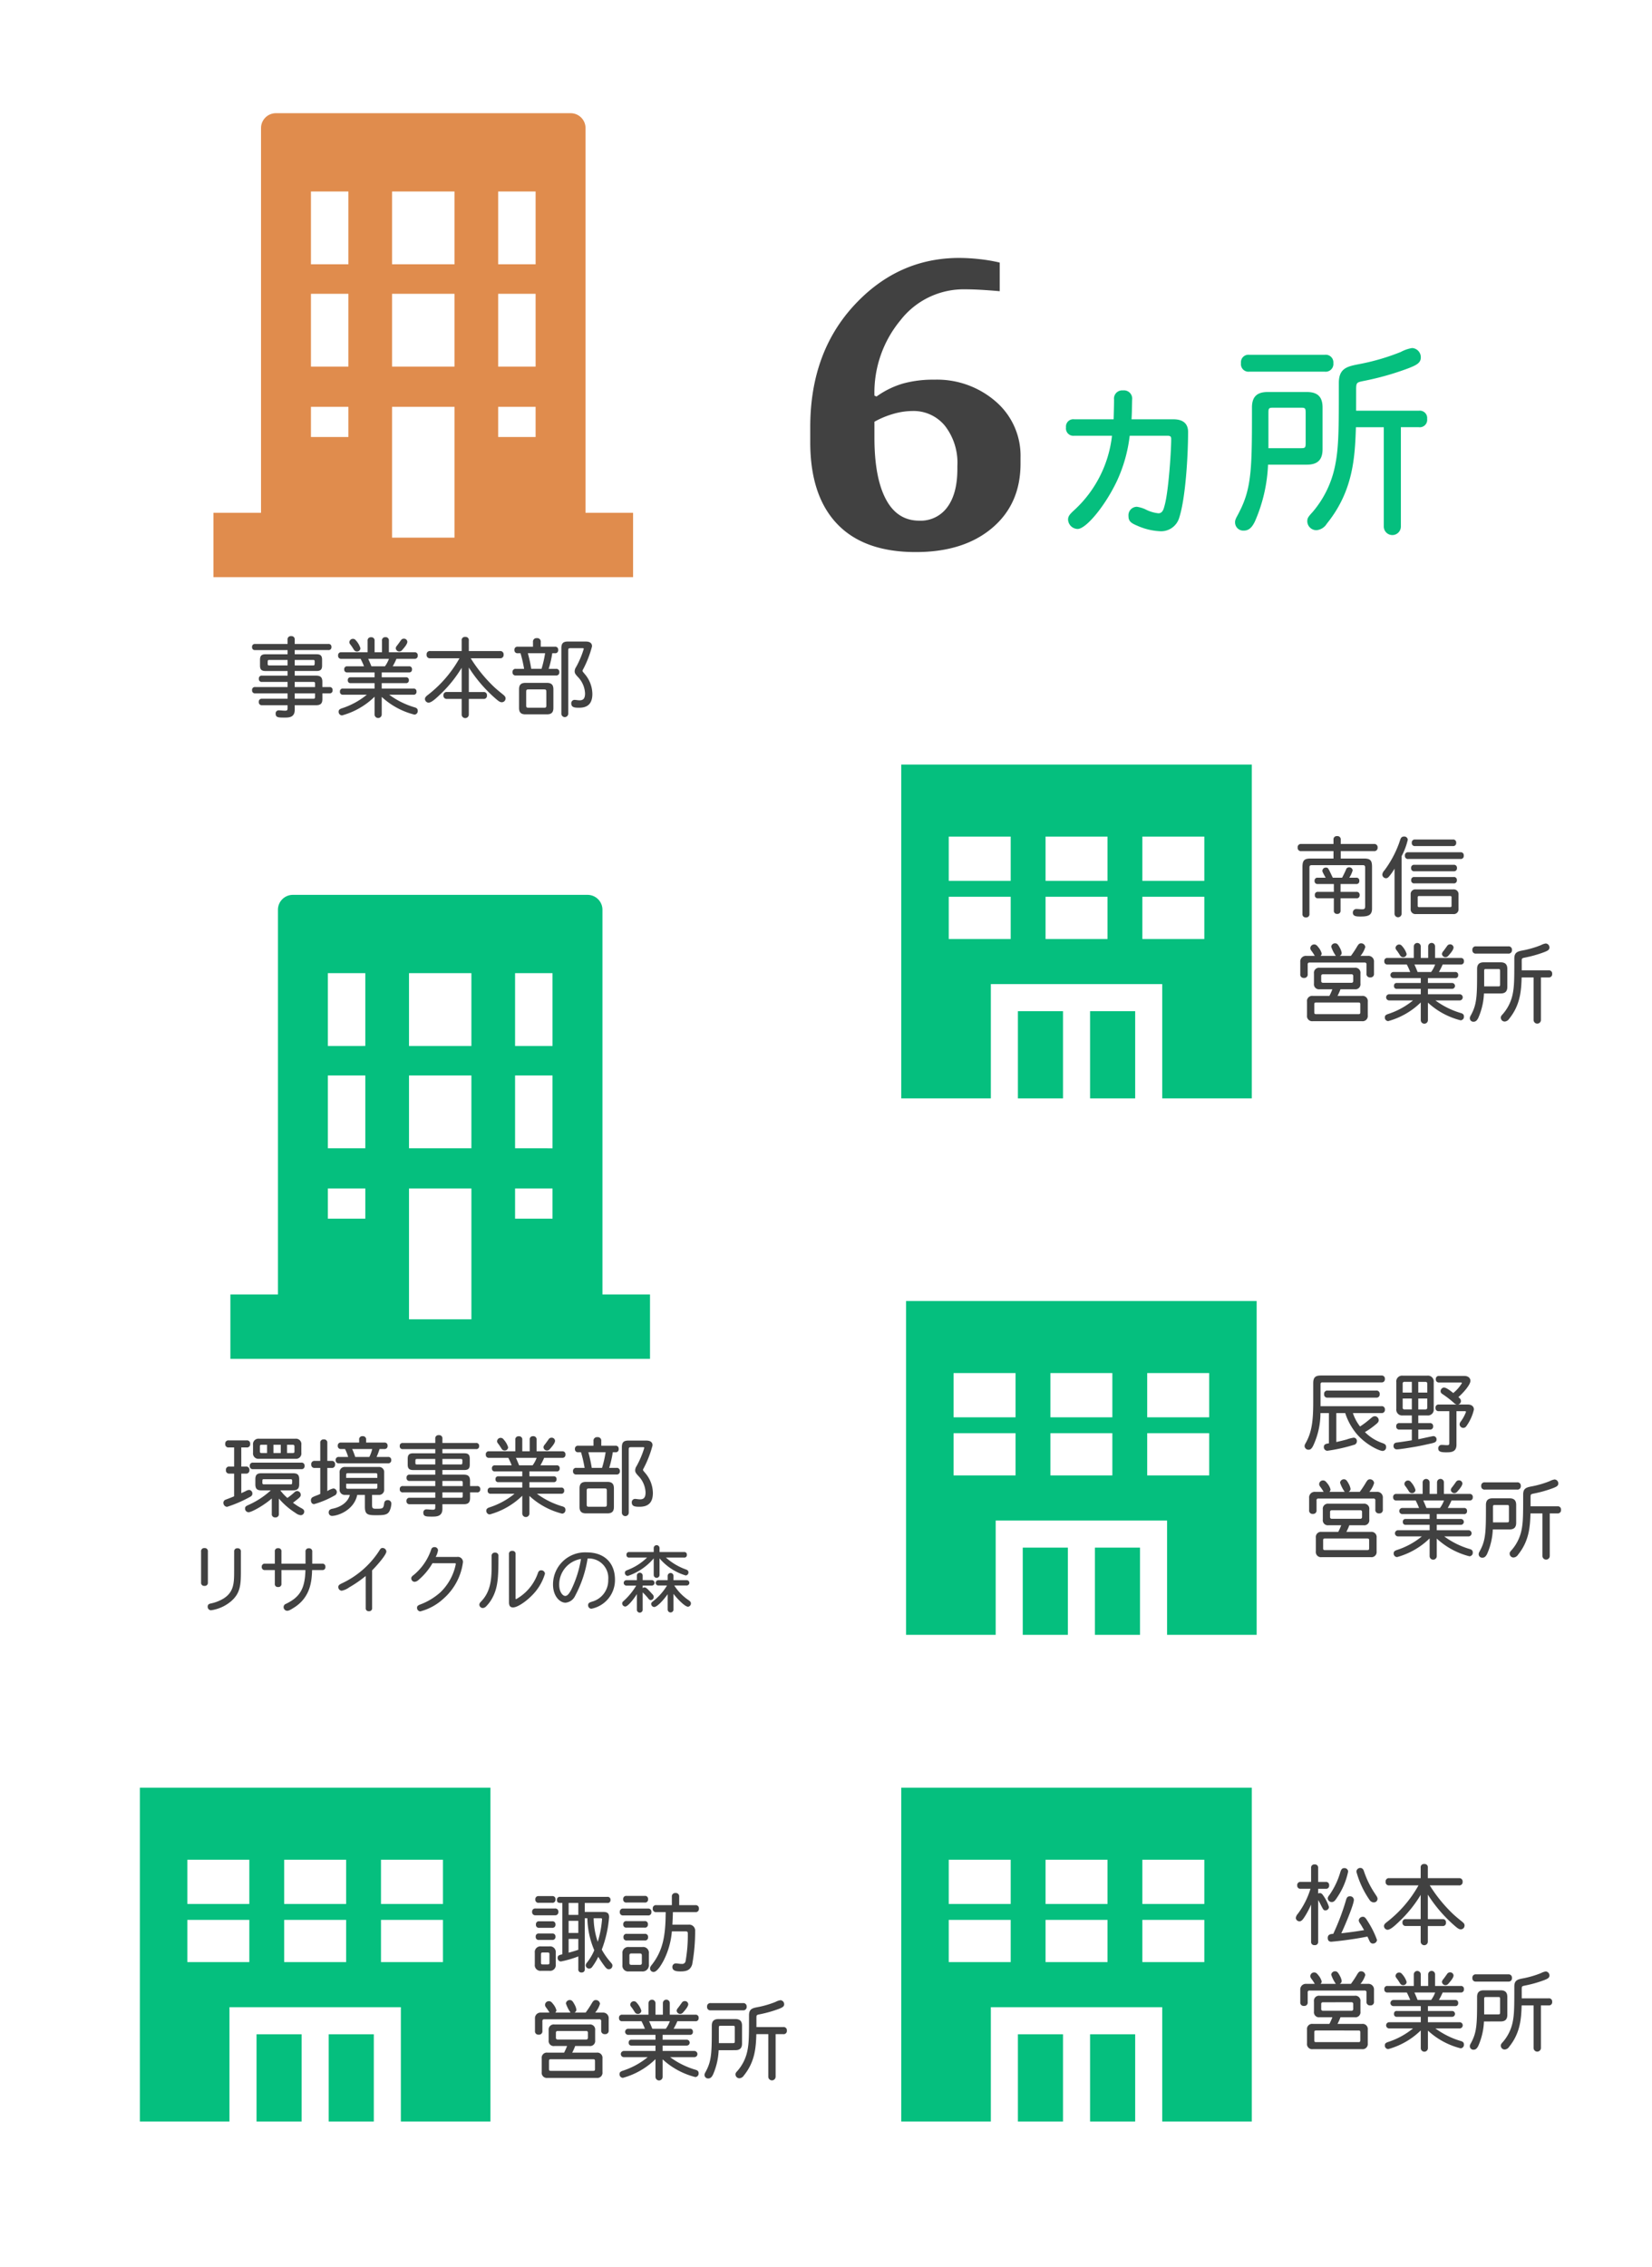 <svg xmlns="http://www.w3.org/2000/svg" width="341.064" height="468" viewBox="0 0 341.064 468"><defs><style>.a{fill:#fff;}.b{fill:#e08c4d;}.c{fill:#414141;}.d{fill:#05bf7e;}</style></defs><g transform="translate(-2325.936 -3327)"><rect class="a" width="341.064" height="468" transform="translate(2325.936 3327)"/><g transform="translate(2295.007 -94.448)"><g transform="translate(75 3444.815)"><path class="b" d="M101.269,82.477h-.031V3.071A3.071,3.071,0,0,0,98.168,0H37.314a3.071,3.071,0,0,0-3.071,3.071V82.477H24.424V95.74h0v.031h86.633V82.477ZM90.932,31.189H83.2V16.158h7.73Zm0,21.118H83.2V37.276h7.73ZM83.2,66.835V60.608h7.73v6.228H83.2ZM74.183,16.158V31.189H61.3V16.158H74.183ZM61.3,52.307V37.276H74.183V52.307H61.3Zm12.884,8.3v27H61.3v-27ZM44.55,66.835V60.608h7.73v6.228H44.55Zm7.73-14.528H44.55V37.276h7.73V52.307Zm0-21.118H44.55V16.158h7.73V31.189Z" transform="translate(-24.424)"/></g><path class="c" d="M9.774-14.67a.657.657,0,0,0-.738-.738.657.657,0,0,0-.738.738v.882H1.6a.561.561,0,0,0-.63.63.561.561,0,0,0,.63.63H8.3v.864H3.762c-.846,0-1.152.306-1.152,1.152v1.17c0,.828.306,1.134,1.152,1.134H8.3v.954H3.006a.567.567,0,0,0-.63.648.567.567,0,0,0,.63.648H8.3V-4.9H1.62a.58.58,0,0,0-.648.648A.58.58,0,0,0,1.62-3.6H8.3v1.116H3.024a.6.6,0,0,0-.666.666.6.6,0,0,0,.666.666H8.3v.576c0,.414-.054.558-.522.558-.414,0-.864-.072-1.242-.072a.626.626,0,0,0-.7.666c0,.828.558.828,1.854.828.846,0,2.088,0,2.088-1.6v-.954h4.41c.936,0,1.3-.36,1.3-1.278V-3.6h1.458a.58.58,0,0,0,.648-.648.58.58,0,0,0-.648-.648H15.48V-5.958c0-.936-.36-1.3-1.3-1.3H9.774v-.954h4.5c.846,0,1.152-.306,1.152-1.134v-1.17c0-.846-.306-1.152-1.152-1.152h-4.5v-.864h6.948a.561.561,0,0,0,.63-.63.561.561,0,0,0-.63-.63H9.774ZM8.3-9.36H4.536c-.288,0-.342-.072-.342-.342,0-.72,0-.792.342-.792H8.3Zm5.256-1.134c.27,0,.342.072.342.342,0,.72,0,.792-.342.792H9.774v-1.134Zm.036,4.536c.306,0,.378.072.378.378V-4.9H9.774V-5.958ZM13.968-3.6v.738c0,.306-.072.378-.378.378H9.774V-3.6Zm15.264-7.128A6.27,6.27,0,0,1,28.4-9.18h-2.79c-.2-.486-.45-1.116-.666-1.548Zm-.018-3.744a.646.646,0,0,0-.72-.72.641.641,0,0,0-.7.72v2.394h-1.53v-2.376a.646.646,0,0,0-.72-.72.646.646,0,0,0-.72.72v2.376H19.4a.6.6,0,0,0-.666.684.6.6,0,0,0,.666.666h3.978a14.352,14.352,0,0,1,.7,1.548H20.628a.569.569,0,0,0-.63.63.569.569,0,0,0,.63.63h5.634v1.008H21.33a.532.532,0,0,0-.594.594.538.538,0,0,0,.594.612h4.932V-4.59H19.746a.569.569,0,0,0-.63.63.575.575,0,0,0,.63.648H24.66A15.8,15.8,0,0,1,19.44-.486c-.432.162-.594.342-.594.63a.721.721,0,0,0,.7.81A15.459,15.459,0,0,0,26.262-2.9V.756a.738.738,0,1,0,1.476,0V-2.862A15.537,15.537,0,0,0,34.488.792a.719.719,0,0,0,.684-.774c0-.342-.126-.576-.612-.72a16.728,16.728,0,0,1-5.274-2.61h5a.575.575,0,0,0,.63-.648.569.569,0,0,0-.63-.63H27.738V-5.706h4.986a.543.543,0,0,0,.612-.612.538.538,0,0,0-.612-.594H27.738V-7.92h5.616a.561.561,0,0,0,.63-.63.561.561,0,0,0-.63-.63H30.006a13.787,13.787,0,0,0,.774-1.548h3.726a.6.6,0,0,0,.666-.666.6.6,0,0,0-.666-.684H29.214Zm-7.4-.378a.737.737,0,0,0-.756.684c0,.2.054.288.27.576.144.162.522.756.7,1.044a.72.72,0,0,0,.594.306.689.689,0,0,0,.72-.666,4.239,4.239,0,0,0-.954-1.638A.715.715,0,0,0,21.816-14.85Zm11.214.594a.694.694,0,0,0-.72-.63.709.709,0,0,0-.612.342c-.288.4-.432.612-.774,1.062a1.029,1.029,0,0,0-.288.558.732.732,0,0,0,.738.684.8.8,0,0,0,.576-.288C32.472-13.122,33.03-13.788,33.03-14.256Zm12.69-.252a.657.657,0,0,0-.738-.738.657.657,0,0,0-.738.738v2.178h-6.5a.664.664,0,0,0-.738.738.67.67,0,0,0,.738.756h6.048a25.016,25.016,0,0,1-6.588,7.614c-.36.288-.54.5-.54.792a.794.794,0,0,0,.72.756c.684,0,1.728-1.026,2.9-2.16a26.274,26.274,0,0,0,3.96-5.04v5h-3.06a.635.635,0,0,0-.7.7.641.641,0,0,0,.7.72h3.06V.774a.738.738,0,0,0,1.476,0V-2.448h3.042a.633.633,0,0,0,.7-.72.627.627,0,0,0-.7-.7H45.72V-8.928a29.486,29.486,0,0,0,5.13,6.066c.954.846,1.26,1.1,1.692,1.1a.779.779,0,0,0,.756-.828c0-.306-.18-.486-.594-.828-.45-.36-1.224-.99-1.764-1.494a30.275,30.275,0,0,1-4.824-5.922h6.048a.678.678,0,0,0,.738-.756.672.672,0,0,0-.738-.738H45.72Zm12.888,5.85a28.345,28.345,0,0,0-.7-3.222H61.47a22.947,22.947,0,0,1-.738,3.222ZM60.57-14.2a.717.717,0,0,0-.81-.792.712.712,0,0,0-.792.792v.972h-3.15a.612.612,0,0,0-.684.666.617.617,0,0,0,.684.684h.576a27.856,27.856,0,0,1,.738,3.222h-1.71a.617.617,0,0,0-.684.684.617.617,0,0,0,.684.684h8.3a.617.617,0,0,0,.684-.684.617.617,0,0,0-.684-.684H62.208a21.355,21.355,0,0,0,.738-3.222H63.5a.6.6,0,0,0,.666-.684.6.6,0,0,0-.666-.666H60.57Zm1.152,13.05c0,.45-.072.522-.5.522H58.086c-.45,0-.522-.072-.522-.522V-3.888c0-.45.072-.522.522-.522h3.132c.432,0,.5.072.5.522ZM57.42-5.76c-.936,0-1.332.4-1.332,1.332V-.594c0,.936.4,1.332,1.332,1.332h4.41c.954,0,1.35-.4,1.35-1.332V-4.428c0-.936-.4-1.332-1.35-1.332Zm8.82-6.678c0-.4.072-.486.486-.486h2.43c.216,0,.288,0,.288.162A19.094,19.094,0,0,1,67.86-9.018a1.594,1.594,0,0,0-.288.864c0,.4.162.612.594,1.1A5.2,5.2,0,0,1,69.714-3.6c0,.99-.306,1.44-1.116,1.44-.414,0-.756-.09-1.08-.09a.681.681,0,0,0-.648.738c0,.882.846.882,1.638.882,1.854,0,2.718-.954,2.718-2.844a6.434,6.434,0,0,0-1.6-4.14c-.324-.4-.432-.486-.432-.612a.528.528,0,0,1,.108-.306,21.856,21.856,0,0,0,1.854-4.77c0-.99-1.008-.99-1.422-.99h-3.51c-1.044,0-1.4.36-1.4,1.4V.594a.711.711,0,0,0,1.422,0Z" transform="translate(82 3568.163)"/></g><path class="c" d="M9.738-14.49a.67.67,0,0,0-.756-.738.664.664,0,0,0-.738.738v.882H1.566a.659.659,0,0,0-.72.738.659.659,0,0,0,.72.738H8.244v1.53H3.528c-1.314,0-1.674.378-1.692,1.674V.828a.646.646,0,0,0,.72.72.646.646,0,0,0,.72-.72V-8.748c0-.36.126-.486.486-.486h10.53c.36,0,.486.126.486.486V-.792c0,.558-.144.666-.648.666-.4,0-.846-.054-1.08-.054a.721.721,0,0,0-.81.774c0,.774.864.774,1.6.774,1.44,0,2.376-.18,2.358-1.656v-8.64c0-1.3-.378-1.674-1.674-1.674H9.738v-1.53h6.876a.672.672,0,0,0,.738-.738.672.672,0,0,0-.738-.738H9.738ZM9.7-5.346h3.222a.572.572,0,0,0,.648-.648.572.572,0,0,0-.648-.648H11.5a5.6,5.6,0,0,0,.7-1.512.69.69,0,0,0-.738-.63.618.618,0,0,0-.63.468c-.234.54-.5,1.08-.81,1.674H8.1c-.18-.36-.306-.63-.432-.9C7.146-8.622,7.092-8.73,6.7-8.73a.7.7,0,0,0-.756.648c0,.2.144.486.684,1.44H4.986a.58.58,0,0,0-.648.648.58.58,0,0,0,.648.648h3.33v1.62H5.04a.593.593,0,0,0-.648.666.593.593,0,0,0,.648.666H8.316V.126A.622.622,0,0,0,9,.828a.628.628,0,0,0,.7-.7v-2.52h3.276a.6.6,0,0,0,.666-.666.6.6,0,0,0-.666-.666H9.7ZM32.346-2.862a.239.239,0,0,1,.27.27V-.846a.239.239,0,0,1-.27.27H25.9a.239.239,0,0,1-.27-.27V-2.592a.239.239,0,0,1,.27-.27ZM24.174-.2A.975.975,0,0,0,25.236.864h7.74A.98.98,0,0,0,34.056-.2v-2.97a.98.98,0,0,0-1.08-1.062h-7.74a.967.967,0,0,0-1.062,1.062Zm-3.33.99a.729.729,0,1,0,1.458,0v-11.88a14.09,14.09,0,0,0,1.278-3.384.705.705,0,0,0-.774-.666.706.706,0,0,0-.648.342c-.126.216-.252.7-.45,1.224a21.78,21.78,0,0,1-2.952,5.418,1.457,1.457,0,0,0-.432.846.773.773,0,0,0,.738.774c.306,0,.432-.126.666-.378a10.656,10.656,0,0,0,1.116-1.6ZM32.886-13.176a.609.609,0,0,0,.684-.684.6.6,0,0,0-.684-.666H25.074a.6.6,0,0,0-.666.666.6.6,0,0,0,.666.684Zm1.566,2.664a.615.615,0,0,0,.684-.7.609.609,0,0,0-.684-.684H23.688a.615.615,0,0,0-.7.684.62.62,0,0,0,.7.7ZM33.066-7.974a.6.6,0,0,0,.666-.666.6.6,0,0,0-.666-.666H24.93a.6.6,0,0,0-.666.666.6.6,0,0,0,.666.666Zm-.018,2.5a.6.6,0,0,0,.666-.666.593.593,0,0,0-.666-.648H24.93a.587.587,0,0,0-.648.648.593.593,0,0,0,.648.666ZM12.618,16.384A1.043,1.043,0,0,0,13.806,15.2v-2.07a1.05,1.05,0,0,0-1.188-1.188H5.4a1.05,1.05,0,0,0-1.188,1.188V15.2A1.043,1.043,0,0,0,5.4,16.384H8.01A12.445,12.445,0,0,1,7.4,17.752H3.96A1.065,1.065,0,0,0,2.772,18.94v2.844A1.065,1.065,0,0,0,3.96,22.972H14.13a1.065,1.065,0,0,0,1.188-1.188V18.94a1.065,1.065,0,0,0-1.188-1.188H9.072a10.505,10.505,0,0,0,.612-1.368Zm-.684-3.1a.334.334,0,0,1,.378.378v1.008a.342.342,0,0,1-.378.378H6.084a.342.342,0,0,1-.378-.378V13.666a.334.334,0,0,1,.378-.378Zm1.44,5.832c.324,0,.4.072.4.4v1.6c0,.324-.072.4-.4.4H4.68c-.324,0-.4-.072-.4-.4v-1.6c0-.324.072-.4.4-.4ZM9.522,9.49a.673.673,0,0,0,.414-.612,3.173,3.173,0,0,0-.4-1.08c-.378-.72-.594-.9-.972-.9a.786.786,0,0,0-.792.7A7.18,7.18,0,0,0,8.73,9.49H5.562A.627.627,0,0,0,5.8,8.968a3.363,3.363,0,0,0-.7-1.278c-.252-.324-.45-.558-.846-.558a.78.78,0,0,0-.792.756c0,.2.054.342.306.666.27.36.468.7.612.936H2.646a1.155,1.155,0,0,0-1.26,1.26v2.52a.688.688,0,0,0,.756.774.694.694,0,0,0,.774-.774v-2a.345.345,0,0,1,.4-.4h11.34a.345.345,0,0,1,.4.4v1.89a.694.694,0,0,0,.774.774.694.694,0,0,0,.774-.774V10.75a1.155,1.155,0,0,0-1.26-1.26h-1.53a5,5,0,0,0,.99-1.818A.846.846,0,0,0,13.95,6.9c-.378,0-.54.162-.9.774A21.226,21.226,0,0,1,11.844,9.49Zm19.71,1.782A6.27,6.27,0,0,1,28.4,12.82h-2.79c-.2-.486-.45-1.116-.666-1.548Zm-.018-3.744a.711.711,0,1,0-1.422,0V9.922h-1.53V7.546a.72.72,0,1,0-1.44,0V9.922H19.4a.6.6,0,0,0-.666.684.6.6,0,0,0,.666.666h3.978a14.352,14.352,0,0,1,.7,1.548H20.628a.63.63,0,1,0,0,1.26h5.634v1.008H21.33a.532.532,0,0,0-.594.594.538.538,0,0,0,.594.612h4.932V17.41H19.746a.639.639,0,0,0,0,1.278H24.66a15.8,15.8,0,0,1-5.22,2.826c-.432.162-.594.342-.594.63a.721.721,0,0,0,.7.81A15.459,15.459,0,0,0,26.262,19.1v3.654a.738.738,0,0,0,1.476,0V19.138a15.537,15.537,0,0,0,6.75,3.654.719.719,0,0,0,.684-.774c0-.342-.126-.576-.612-.72a16.728,16.728,0,0,1-5.274-2.61h5a.639.639,0,0,0,0-1.278H27.738V16.294h4.986a.6.6,0,1,0,0-1.206H27.738V14.08h5.616a.561.561,0,0,0,.63-.63.561.561,0,0,0-.63-.63H30.006a13.787,13.787,0,0,0,.774-1.548h3.726a.6.6,0,0,0,.666-.666.6.6,0,0,0-.666-.684H29.214Zm-7.4-.378a.737.737,0,0,0-.756.684c0,.2.054.288.27.576.144.162.522.756.7,1.044a.72.72,0,0,0,.594.306.689.689,0,0,0,.72-.666,4.239,4.239,0,0,0-.954-1.638A.715.715,0,0,0,21.816,7.15Zm11.214.594a.694.694,0,0,0-.72-.63.709.709,0,0,0-.612.342c-.288.4-.432.612-.774,1.062a1.029,1.029,0,0,0-.288.558.732.732,0,0,0,.738.684.8.8,0,0,0,.576-.288C32.472,8.878,33.03,8.212,33.03,7.744Zm6.318,4.932c0-.432.036-.468.45-.468h2.394c.414,0,.45.036.45.468v2.646c0,.432-.036.468-.45.468H39.348Zm3.4,4.572c.954,0,1.386-.432,1.386-1.368V12.19c0-.936-.432-1.368-1.386-1.368H39.276c-.954,0-1.386.432-1.386,1.368,0,5.2,0,7.056-1.1,9.2-.216.45-.4.666-.4.936a.726.726,0,0,0,.792.756c.5,0,.774-.414.972-.828a13.875,13.875,0,0,0,1.152-5Zm1.584-8.226a.683.683,0,0,0,.756-.756.678.678,0,0,0-.756-.738H37.656a.664.664,0,0,0-.738.738.67.67,0,0,0,.738.756Zm2.772,1.638c0-.7.036-.684.72-.828A24.707,24.707,0,0,0,51.75,8.716c.738-.288,1.08-.486,1.08-.954a.814.814,0,0,0-.774-.828,3.186,3.186,0,0,0-.99.342,19.682,19.682,0,0,1-3.6,1.062c-1.116.216-1.89.342-1.89,1.692,0,4.086,0,5.724-.342,7.362a9,9,0,0,1-1.98,4.05c-.432.468-.468.558-.468.846a.8.8,0,0,0,.828.756,1.2,1.2,0,0,0,.9-.576c2.358-2.916,2.484-5.922,2.574-8.532h2.466V22.72a.756.756,0,1,0,1.512,0V13.936H52.65a.657.657,0,0,0,.738-.738.651.651,0,0,0-.738-.72H47.106Z" transform="translate(2593 3514.815)"/><path class="c" d="M5.076-14.436a.651.651,0,0,0-.738-.72.646.646,0,0,0-.72.72v2.88H1.458a.641.641,0,0,0-.7.72.635.635,0,0,0,.7.7H3.492A16.773,16.773,0,0,1,.864-4.95a1.539,1.539,0,0,0-.4.846.75.75,0,0,0,.756.684c.45,0,.72-.414,1.1-.99a18.1,18.1,0,0,0,1.3-2.466V.774a.646.646,0,0,0,.72.72.651.651,0,0,0,.738-.72V-7.812c.126.234.252.4.414.738.63,1.26.7,1.4,1.062,1.4a.739.739,0,0,0,.756-.7A8.573,8.573,0,0,0,6.084-8.8c-.216-.324-.414-.45-.666-.45a.807.807,0,0,0-.342.09v-.972H6.642a.627.627,0,0,0,.7-.7.633.633,0,0,0-.7-.72H5.076Zm8.748,0a.781.781,0,0,0-.846.792,19.066,19.066,0,0,0,2.736,5.85,1.078,1.078,0,0,0,.9.468.746.746,0,0,0,.72-.72c0-.378-.252-.63-.54-1.1a19.055,19.055,0,0,1-2.268-4.626C14.364-14.292,14.058-14.436,13.824-14.436Zm-3.366.036c-.378,0-.612.18-.81.846a15.861,15.861,0,0,1-2.16,4.572c-.216.306-.432.522-.432.828a.809.809,0,0,0,.81.756c.414,0,.648-.18,1.17-1.008A14.782,14.782,0,0,0,11.268-13.7.743.743,0,0,0,10.458-14.4Zm4.1,12.8c-1.386.234-3.168.486-4.7.648.954-2.034,2.592-6.03,2.592-6.894a.765.765,0,0,0-.828-.738c-.522,0-.666.306-.828.9A48.2,48.2,0,0,1,8.19-.828C7.812-.81,7.056-.792,7.056,0c0,.486.216.792.738.792A73.38,73.38,0,0,0,15.246-.27c.108.2.234.486.414.882.2.4.378.558.72.558a.83.83,0,0,0,.846-.738,18.643,18.643,0,0,0-1.8-3.672c-.45-.72-.684-1.116-1.08-1.116a.842.842,0,0,0-.882.72c0,.324.216.576.486.99ZM27.72-14.508a.657.657,0,0,0-.738-.738.657.657,0,0,0-.738.738v2.178h-6.5a.664.664,0,0,0-.738.738.67.67,0,0,0,.738.756h6.048a25.016,25.016,0,0,1-6.588,7.614c-.36.288-.54.5-.54.792a.794.794,0,0,0,.72.756c.684,0,1.728-1.026,2.9-2.16a26.274,26.274,0,0,0,3.96-5.04v5h-3.06a.635.635,0,0,0-.7.7.641.641,0,0,0,.7.72h3.06V.774a.738.738,0,0,0,1.476,0V-2.448h3.042a.633.633,0,0,0,.7-.72.627.627,0,0,0-.7-.7H27.72V-8.928a29.486,29.486,0,0,0,5.13,6.066c.954.846,1.26,1.1,1.692,1.1a.779.779,0,0,0,.756-.828c0-.306-.18-.486-.594-.828-.45-.36-1.224-.99-1.764-1.494a30.275,30.275,0,0,1-4.824-5.922h6.048a.678.678,0,0,0,.738-.756.672.672,0,0,0-.738-.738H27.72Zm-15.1,30.892A1.043,1.043,0,0,0,13.806,15.2v-2.07a1.05,1.05,0,0,0-1.188-1.188H5.4a1.05,1.05,0,0,0-1.188,1.188V15.2A1.043,1.043,0,0,0,5.4,16.384H8.01A12.445,12.445,0,0,1,7.4,17.752H3.96A1.065,1.065,0,0,0,2.772,18.94v2.844A1.065,1.065,0,0,0,3.96,22.972H14.13a1.065,1.065,0,0,0,1.188-1.188V18.94a1.065,1.065,0,0,0-1.188-1.188H9.072a10.505,10.505,0,0,0,.612-1.368Zm-.684-3.1a.334.334,0,0,1,.378.378v1.008a.342.342,0,0,1-.378.378H6.084a.342.342,0,0,1-.378-.378V13.666a.334.334,0,0,1,.378-.378Zm1.44,5.832c.324,0,.4.072.4.4v1.6c0,.324-.072.4-.4.4H4.68c-.324,0-.4-.072-.4-.4v-1.6c0-.324.072-.4.4-.4ZM9.522,9.49a.673.673,0,0,0,.414-.612,3.173,3.173,0,0,0-.4-1.08c-.378-.72-.594-.9-.972-.9a.786.786,0,0,0-.792.7A7.18,7.18,0,0,0,8.73,9.49H5.562A.627.627,0,0,0,5.8,8.968a3.363,3.363,0,0,0-.7-1.278c-.252-.324-.45-.558-.846-.558a.78.78,0,0,0-.792.756c0,.2.054.342.306.666.27.36.468.7.612.936H2.646a1.155,1.155,0,0,0-1.26,1.26v2.52a.688.688,0,0,0,.756.774.694.694,0,0,0,.774-.774v-2a.345.345,0,0,1,.4-.4h11.34a.345.345,0,0,1,.4.4v1.89a.694.694,0,0,0,.774.774.694.694,0,0,0,.774-.774V10.75a1.155,1.155,0,0,0-1.26-1.26h-1.53a5,5,0,0,0,.99-1.818A.846.846,0,0,0,13.95,6.9c-.378,0-.54.162-.9.774A21.226,21.226,0,0,1,11.844,9.49Zm19.71,1.782A6.27,6.27,0,0,1,28.4,12.82h-2.79c-.2-.486-.45-1.116-.666-1.548Zm-.018-3.744a.711.711,0,1,0-1.422,0V9.922h-1.53V7.546a.72.72,0,1,0-1.44,0V9.922H19.4a.6.6,0,0,0-.666.684.6.6,0,0,0,.666.666h3.978a14.352,14.352,0,0,1,.7,1.548H20.628a.63.63,0,1,0,0,1.26h5.634v1.008H21.33a.532.532,0,0,0-.594.594.538.538,0,0,0,.594.612h4.932V17.41H19.746a.639.639,0,0,0,0,1.278H24.66a15.8,15.8,0,0,1-5.22,2.826c-.432.162-.594.342-.594.63a.721.721,0,0,0,.7.81A15.459,15.459,0,0,0,26.262,19.1v3.654a.738.738,0,0,0,1.476,0V19.138a15.537,15.537,0,0,0,6.75,3.654.719.719,0,0,0,.684-.774c0-.342-.126-.576-.612-.72a16.728,16.728,0,0,1-5.274-2.61h5a.639.639,0,0,0,0-1.278H27.738V16.294h4.986a.6.6,0,1,0,0-1.206H27.738V14.08h5.616a.561.561,0,0,0,.63-.63.561.561,0,0,0-.63-.63H30.006a13.787,13.787,0,0,0,.774-1.548h3.726a.6.6,0,0,0,.666-.666.6.6,0,0,0-.666-.684H29.214Zm-7.4-.378a.737.737,0,0,0-.756.684c0,.2.054.288.27.576.144.162.522.756.7,1.044a.72.72,0,0,0,.594.306.689.689,0,0,0,.72-.666,4.239,4.239,0,0,0-.954-1.638A.715.715,0,0,0,21.816,7.15Zm11.214.594a.694.694,0,0,0-.72-.63.709.709,0,0,0-.612.342c-.288.4-.432.612-.774,1.062a1.029,1.029,0,0,0-.288.558.732.732,0,0,0,.738.684.8.8,0,0,0,.576-.288C32.472,8.878,33.03,8.212,33.03,7.744Zm6.318,4.932c0-.432.036-.468.45-.468h2.394c.414,0,.45.036.45.468v2.646c0,.432-.036.468-.45.468H39.348Zm3.4,4.572c.954,0,1.386-.432,1.386-1.368V12.19c0-.936-.432-1.368-1.386-1.368H39.276c-.954,0-1.386.432-1.386,1.368,0,5.2,0,7.056-1.1,9.2-.216.45-.4.666-.4.936a.726.726,0,0,0,.792.756c.5,0,.774-.414.972-.828a13.875,13.875,0,0,0,1.152-5Zm1.584-8.226a.683.683,0,0,0,.756-.756.678.678,0,0,0-.756-.738H37.656a.664.664,0,0,0-.738.738.67.67,0,0,0,.738.756Zm2.772,1.638c0-.7.036-.684.72-.828A24.707,24.707,0,0,0,51.75,8.716c.738-.288,1.08-.486,1.08-.954a.814.814,0,0,0-.774-.828,3.186,3.186,0,0,0-.99.342,19.682,19.682,0,0,1-3.6,1.062c-1.116.216-1.89.342-1.89,1.692,0,4.086,0,5.724-.342,7.362a9,9,0,0,1-1.98,4.05c-.432.468-.468.558-.468.846a.8.8,0,0,0,.828.756,1.2,1.2,0,0,0,.9-.576c2.358-2.916,2.484-5.922,2.574-8.532h2.466V22.72a.756.756,0,1,0,1.512,0V13.936H52.65a.657.657,0,0,0,.738-.738.651.651,0,0,0-.738-.72H47.106Z" transform="translate(2593 3727.006)"/><g transform="translate(2512 3696)"><rect class="d" width="9.312" height="18.004" transform="translate(38.986 50.905)"/><rect class="d" width="9.312" height="18.004" transform="translate(24.087 50.905)"/><path class="d" d="M0,12.274V81.183H18.5V57.592H53.885V81.183H72.379V12.274ZM9.808,36.28V27.148H22.6V36.28Zm12.789,12H9.808V39.564H22.6V48.28Zm7.2-12V27.148H42.587V36.28Zm0,12V39.564H42.587V48.28ZM62.576,27.148V36.28H49.782V27.148Zm0,12.416V48.28H49.782V39.564Z" transform="translate(0 -12.274)"/></g><g transform="translate(2512 3484.815)"><rect class="d" width="9.312" height="18.004" transform="translate(38.986 50.905)"/><rect class="d" width="9.312" height="18.004" transform="translate(24.087 50.905)"/><path class="d" d="M0,12.274V81.183H18.5V57.592H53.885V81.183H72.379V12.274ZM9.808,36.28V27.148H22.6V36.28Zm12.789,12H9.808V39.564H22.6V48.28Zm7.2-12V27.148H42.587V36.28Zm0,12V39.564H42.587V48.28ZM62.576,27.148V36.28H49.782V27.148Zm0,12.416V48.28H49.782V39.564Z" transform="translate(0 -12.274)"/></g><g transform="translate(1907 481)"><path class="d" d="M9.7-20.454a1.507,1.507,0,0,0-1.68,1.68A1.52,1.52,0,0,0,9.7-17.052h7.812A24.554,24.554,0,0,1,9.786-1.764C8.82-.882,8.442-.462,8.442.252a2.02,2.02,0,0,0,1.974,1.932c1.722,0,5.586-4.62,8.064-9.786a30.628,30.628,0,0,0,2.688-9.45H28.98c.588,0,.756.168.756.672,0,2.52-.546,10.752-1.344,13.65-.21.8-.42,1.68-1.3,1.68A7.488,7.488,0,0,1,24.7-1.722a6.328,6.328,0,0,0-2.058-.672A1.747,1.747,0,0,0,20.916-.5c0,1.008.42,1.428,1.722,1.974a13.107,13.107,0,0,0,4.746,1.176A3.9,3.9,0,0,0,31.416-.21c1.3-4.074,1.806-12.81,1.806-17.64,0-1.638-.966-2.6-3.024-2.6H21.546c.084-1.26.084-2.6.126-4.074a1.7,1.7,0,0,0-1.89-1.89,1.692,1.692,0,0,0-1.848,1.89c0,1.05-.042,2.562-.084,4.074Zm40.11-1.3c0-1.008.084-1.092,1.05-1.092h5.586c.966,0,1.05.084,1.05,1.092v6.174c0,1.008-.084,1.092-1.05,1.092H49.812ZM57.75-11.088c2.226,0,3.234-1.008,3.234-3.192v-8.61c0-2.184-1.008-3.192-3.234-3.192H49.644c-2.226,0-3.234,1.008-3.234,3.192,0,12.138,0,16.464-2.562,21.462-.5,1.05-.924,1.554-.924,2.184A1.694,1.694,0,0,0,44.772,2.52c1.176,0,1.806-.966,2.268-1.932a32.376,32.376,0,0,0,2.688-11.676Zm3.7-19.194a1.593,1.593,0,0,0,1.764-1.764,1.581,1.581,0,0,0-1.764-1.722H45.864a1.549,1.549,0,0,0-1.722,1.722,1.562,1.562,0,0,0,1.722,1.764Zm6.468,3.822c0-1.638.084-1.6,1.68-1.932A57.65,57.65,0,0,0,78.75-31c1.722-.672,2.52-1.134,2.52-2.226a1.9,1.9,0,0,0-1.806-1.932,7.435,7.435,0,0,0-2.31.8,45.924,45.924,0,0,1-8.4,2.478c-2.6.5-4.41.8-4.41,3.948,0,9.534,0,13.356-.8,17.178a21,21,0,0,1-4.62,9.45C57.918-.21,57.834,0,57.834.672a1.871,1.871,0,0,0,1.932,1.764,2.8,2.8,0,0,0,2.1-1.344c5.5-6.8,5.8-13.818,6.006-19.908h5.754V1.68a1.764,1.764,0,1,0,3.528,0v-20.5h3.7a1.532,1.532,0,0,0,1.722-1.722,1.52,1.52,0,0,0-1.722-1.68H67.914Z" transform="translate(631 2953)"/><path class="c" d="M3.216-24.857q0-15.3,9.039-25.1t21.729-9.8a38.907,38.907,0,0,1,4.107.239,33.527,33.527,0,0,1,4.237.717v5.91q-1.956-.174-3.781-.282t-3.607-.109a16.51,16.51,0,0,0-13.1,6.388A23.376,23.376,0,0,0,16.47-31.333l.435.174a18.144,18.144,0,0,1,5.454-2.673,23.467,23.467,0,0,1,6.453-.8,18.48,18.48,0,0,1,12.711,4.52,14.745,14.745,0,0,1,5.106,11.56v1.26q0,8.344-5.888,13.3T24.988.956Q14.3.956,8.757-4.867T3.216-21.729Zm30.376,8A12.422,12.422,0,0,0,31.028-25.1a8.356,8.356,0,0,0-6.736-3.064,14.385,14.385,0,0,0-3.824.565,18.221,18.221,0,0,0-4,1.651v3.3q0,8.213,2.347,12.668t6.91,4.454a6.787,6.787,0,0,0,5.8-2.8q2.064-2.8,2.064-7.844Z" transform="translate(583 2959)"/></g><g transform="translate(2373.5 3511.714)"><path class="d" d="M101.269,82.477h-.031V3.071A3.071,3.071,0,0,0,98.168,0H37.314a3.071,3.071,0,0,0-3.071,3.071V82.477H24.424V95.74h0v.031h86.633V82.477ZM90.932,31.189H83.2V16.158h7.73Zm0,21.118H83.2V37.276h7.73ZM83.2,66.835V60.608h7.73v6.228H83.2ZM74.183,16.158V31.189H61.3V16.158H74.183ZM61.3,52.307V37.276H74.183V52.307H61.3Zm12.884,8.3v27H61.3v-27ZM44.55,66.835V60.608h7.73v6.228H44.55Zm7.73-14.528H44.55V37.276h7.73V52.307Zm0-21.118H44.55V16.158h7.73V31.189Z" transform="translate(-24.424)"/></g><path class="c" d="M-32.6-13.428v1.71H-34.11v-1.71Zm-5.724,1.656a1.111,1.111,0,0,0,1.26,1.242h7.47a1.1,1.1,0,0,0,1.242-1.242V-13.41a1.111,1.111,0,0,0-1.242-1.26h-7.47a1.123,1.123,0,0,0-1.26,1.26Zm2.9.054h-1.134c-.27,0-.342-.072-.342-.342v-1.026c0-.27.072-.342.342-.342h1.134Zm5.292-1.71c.252,0,.36.108.36.36v1.008c0,.27-.072.342-.342.342H-31.3v-1.71Zm-.4,7.11a.265.265,0,0,1,.288.288c0,.7,0,.774-.288.774h-5.58a.265.265,0,0,1-.288-.288c0-.7,0-.774.288-.774Zm.5,2.3c.864,0,1.242-.378,1.242-1.242V-6.3c0-.9-.342-1.242-1.242-1.242h-6.588c-.882,0-1.224.342-1.224,1.242v1.044c0,.9.342,1.242,1.224,1.242h1.962a17.066,17.066,0,0,1-4.59,3.006c-.576.252-.72.378-.72.774A.737.737,0,0,0-39.24.5c.648,0,3.294-1.494,4.788-2.844V.828a.651.651,0,0,0,.72.738.657.657,0,0,0,.738-.738v-3.15A15.631,15.631,0,0,0-29.5.684a2.036,2.036,0,0,0,1.026.432.735.735,0,0,0,.72-.774c0-.288-.2-.468-.558-.666a12.081,12.081,0,0,1-1.764-1.134c1.3-.99,1.6-1.224,1.6-1.6a.762.762,0,0,0-.756-.81.779.779,0,0,0-.576.288A15.108,15.108,0,0,1-31.23-2.448a9.285,9.285,0,0,1-1.458-1.566ZM-40.752-12.87h1.116a.651.651,0,0,0,.72-.738.646.646,0,0,0-.72-.72h-3.69a.651.651,0,0,0-.738.72.657.657,0,0,0,.738.738h1.1v3.942H-43.2a.646.646,0,0,0-.72.72.651.651,0,0,0,.72.738h.972v4.68c-.54.252-1.224.486-1.71.684a.672.672,0,0,0-.5.684.808.808,0,0,0,.756.81,26.022,26.022,0,0,0,4.608-1.98c.324-.162.612-.342.612-.738a.729.729,0,0,0-.666-.774,1.642,1.642,0,0,0-.72.252c-.342.162-.684.324-.9.414V-7.47h.936a.657.657,0,0,0,.738-.738.651.651,0,0,0-.738-.72h-.936Zm12.4,4.482a.6.6,0,0,0,.666-.684.6.6,0,0,0-.666-.666h-9.972a.6.6,0,0,0-.666.666.6.6,0,0,0,.666.684Zm9.252,1.8v-.648c0-.216.108-.324.342-.324H-13c.234,0,.342.108.342.324v.648Zm6.444,1.908A.3.3,0,0,1-13-4.338h-5.76A.3.3,0,0,1-19.1-4.68v-.7h6.444Zm.234,1.6a1.054,1.054,0,0,0,1.17-1.17v-3.42a1.054,1.054,0,0,0-1.17-1.17h-6.858a1.054,1.054,0,0,0-1.17,1.17v3.42a1.054,1.054,0,0,0,1.17,1.17h.936C-18.576-2-19.674-.666-21.96-.216c-.522.108-.738.36-.738.738a.679.679,0,0,0,.648.738c1.278,0,4.59-1.206,5.238-4.338h1.584v2.43c0,1.566.5,1.764,2.2,1.764,1.566,0,2.484,0,2.9-.9a3.928,3.928,0,0,0,.36-1.458A.718.718,0,0,0-10.566-2a.666.666,0,0,0-.666.558c-.18,1.206-.216,1.224-1.728,1.224-.7,0-.792-.144-.792-.882v-1.98Zm-4.806-7.83a12.828,12.828,0,0,0-.63-1.638h4.14a7.5,7.5,0,0,1-.594,1.638Zm2.25-3.564a.646.646,0,0,0-.72-.72.646.646,0,0,0-.72.72v.594H-20.16a.6.6,0,0,0-.666.666.6.6,0,0,0,.666.666h.828a8.846,8.846,0,0,1,.648,1.638H-20.61a.587.587,0,0,0-.648.648.593.593,0,0,0,.648.666h10.152a.6.6,0,0,0,.666-.666.593.593,0,0,0-.666-.648h-2.358a13.834,13.834,0,0,0,.612-1.638h.99a.6.6,0,0,0,.666-.666.6.6,0,0,0-.666-.666h-3.762Zm-8.01.666a.651.651,0,0,0-.738-.72.646.646,0,0,0-.72.72V-10.1h-1.134a.651.651,0,0,0-.72.738.646.646,0,0,0,.72.72h1.134v5.364c-.45.234-1.17.45-1.44.612a.713.713,0,0,0-.486.684c0,.45.216.81.666.81a18.688,18.688,0,0,0,4.158-1.746.792.792,0,0,0,.522-.72.769.769,0,0,0-.684-.774,3.5,3.5,0,0,0-1.278.558V-8.64h.882a.646.646,0,0,0,.72-.72.651.651,0,0,0-.72-.738h-.882ZM.774-14.67a.657.657,0,0,0-.738-.738A.657.657,0,0,0-.7-14.67v.882H-7.4a.561.561,0,0,0-.63.63.561.561,0,0,0,.63.63H-.7v.864H-5.238c-.846,0-1.152.306-1.152,1.152v1.17c0,.828.306,1.134,1.152,1.134H-.7v.954H-5.994a.567.567,0,0,0-.63.648.567.567,0,0,0,.63.648H-.7V-4.9H-7.38a.58.58,0,0,0-.648.648A.58.58,0,0,0-7.38-3.6H-.7v1.116H-5.976a.6.6,0,0,0-.666.666.6.6,0,0,0,.666.666H-.7v.576c0,.414-.054.558-.522.558-.414,0-.864-.072-1.242-.072a.626.626,0,0,0-.7.666c0,.828.558.828,1.854.828C-.468,1.4.774,1.4.774-.2v-.954h4.41c.936,0,1.3-.36,1.3-1.278V-3.6H7.938a.58.58,0,0,0,.648-.648A.58.58,0,0,0,7.938-4.9H6.48V-5.958c0-.936-.36-1.3-1.3-1.3H.774v-.954h4.5c.846,0,1.152-.306,1.152-1.134v-1.17c0-.846-.306-1.152-1.152-1.152H.774v-.864H7.722a.561.561,0,0,0,.63-.63.561.561,0,0,0-.63-.63H.774ZM-.7-9.36H-4.464c-.288,0-.342-.072-.342-.342,0-.72,0-.792.342-.792H-.7Zm5.256-1.134c.27,0,.342.072.342.342,0,.72,0,.792-.342.792H.774v-1.134ZM4.59-5.958c.306,0,.378.072.378.378V-4.9H.774V-5.958ZM4.968-3.6v.738c0,.306-.072.378-.378.378H.774V-3.6Zm15.264-7.128A6.27,6.27,0,0,1,19.4-9.18h-2.79c-.2-.486-.45-1.116-.666-1.548Zm-.018-3.744a.646.646,0,0,0-.72-.72.641.641,0,0,0-.7.72v2.394h-1.53v-2.376a.646.646,0,0,0-.72-.72.646.646,0,0,0-.72.72v2.376H10.4a.6.6,0,0,0-.666.684.6.6,0,0,0,.666.666h3.978a14.352,14.352,0,0,1,.7,1.548H11.628a.569.569,0,0,0-.63.63.569.569,0,0,0,.63.63h5.634v1.008H12.33a.532.532,0,0,0-.594.594.538.538,0,0,0,.594.612h4.932V-4.59H10.746a.569.569,0,0,0-.63.63.575.575,0,0,0,.63.648H15.66A15.8,15.8,0,0,1,10.44-.486c-.432.162-.594.342-.594.63a.721.721,0,0,0,.7.81A15.459,15.459,0,0,0,17.262-2.9V.756a.738.738,0,1,0,1.476,0V-2.862A15.537,15.537,0,0,0,25.488.792a.719.719,0,0,0,.684-.774c0-.342-.126-.576-.612-.72a16.728,16.728,0,0,1-5.274-2.61h5a.575.575,0,0,0,.63-.648.569.569,0,0,0-.63-.63H18.738V-5.706h4.986a.543.543,0,0,0,.612-.612.538.538,0,0,0-.612-.594H18.738V-7.92h5.616a.561.561,0,0,0,.63-.63.561.561,0,0,0-.63-.63H21.006a13.787,13.787,0,0,0,.774-1.548h3.726a.6.6,0,0,0,.666-.666.6.6,0,0,0-.666-.684H20.214Zm-7.4-.378a.737.737,0,0,0-.756.684c0,.2.054.288.27.576.144.162.522.756.7,1.044a.72.72,0,0,0,.594.306.689.689,0,0,0,.72-.666,4.239,4.239,0,0,0-.954-1.638A.715.715,0,0,0,12.816-14.85Zm11.214.594a.694.694,0,0,0-.72-.63.709.709,0,0,0-.612.342c-.288.4-.432.612-.774,1.062a1.029,1.029,0,0,0-.288.558.732.732,0,0,0,.738.684.8.8,0,0,0,.576-.288C23.472-13.122,24.03-13.788,24.03-14.256Zm7.578,5.6a28.345,28.345,0,0,0-.7-3.222H34.47a22.947,22.947,0,0,1-.738,3.222ZM33.57-14.2a.717.717,0,0,0-.81-.792.712.712,0,0,0-.792.792v.972h-3.15a.612.612,0,0,0-.684.666.617.617,0,0,0,.684.684h.576a27.857,27.857,0,0,1,.738,3.222h-1.71a.617.617,0,0,0-.684.684.617.617,0,0,0,.684.684h8.3a.617.617,0,0,0,.684-.684.617.617,0,0,0-.684-.684H35.208a21.355,21.355,0,0,0,.738-3.222H36.5a.6.6,0,0,0,.666-.684.6.6,0,0,0-.666-.666H33.57Zm1.152,13.05c0,.45-.072.522-.5.522H31.086c-.45,0-.522-.072-.522-.522V-3.888c0-.45.072-.522.522-.522h3.132c.432,0,.5.072.5.522ZM30.42-5.76c-.936,0-1.332.4-1.332,1.332V-.594c0,.936.4,1.332,1.332,1.332h4.41c.954,0,1.35-.4,1.35-1.332V-4.428c0-.936-.4-1.332-1.35-1.332Zm8.82-6.678c0-.4.072-.486.486-.486h2.43c.216,0,.288,0,.288.162A19.094,19.094,0,0,1,40.86-9.018a1.594,1.594,0,0,0-.288.864c0,.4.162.612.594,1.1A5.2,5.2,0,0,1,42.714-3.6c0,.99-.306,1.44-1.116,1.44-.414,0-.756-.09-1.08-.09a.681.681,0,0,0-.648.738c0,.882.846.882,1.638.882,1.854,0,2.718-.954,2.718-2.844a6.434,6.434,0,0,0-1.6-4.14c-.324-.4-.432-.486-.432-.612a.528.528,0,0,1,.108-.306,21.856,21.856,0,0,0,1.854-4.77c0-.99-1.008-.99-1.422-.99h-3.51c-1.044,0-1.4.36-1.4,1.4V.594a.711.711,0,0,0,1.422,0ZM-49.05,15.005a.633.633,0,0,0,.7.7.633.633,0,0,0,.705-.7V8.6a.633.633,0,0,0-.705-.7.633.633,0,0,0-.7.7Zm6.825-2.28c0,2.4-.06,4.275-2.22,5.61a8.378,8.378,0,0,1-2.61,1.005c-.465.1-.63.285-.63.66a.7.7,0,0,0,.705.735,8.176,8.176,0,0,0,4.23-1.95c1.815-1.635,1.92-3.345,1.92-6.12V8.63a.629.629,0,0,0-.7-.69.624.624,0,0,0-.69.69ZM-32.46,8.6a.613.613,0,0,0-.69-.675.609.609,0,0,0-.675.675v2.52h-2.04a.6.6,0,0,0-.66.66.6.6,0,0,0,.66.66h2.04v2.82a.6.6,0,0,0,.675.675.607.607,0,0,0,.69-.675V12.44h4.95c-.075,4.095-1.35,5.67-4.02,6.975a.7.7,0,0,0-.48.66.75.75,0,0,0,.72.765c.315,0,.555-.1,1.44-.66,3.465-2.19,3.645-5.61,3.72-7.74h2.085a.593.593,0,0,0,.66-.66.593.593,0,0,0-.66-.66H-26.1V8.645a.633.633,0,0,0-.7-.7.629.629,0,0,0-.69.7V11.12H-32.46Zm17.4,11.67a.593.593,0,0,0,.66.66.593.593,0,0,0,.66-.66V12.5c.825-.81,2.94-3.18,2.94-3.885a.776.776,0,0,0-.78-.735c-.33,0-.435.15-.765.69a18.484,18.484,0,0,1-7.68,6.63c-.525.255-.69.42-.69.735a.738.738,0,0,0,.7.765,3.877,3.877,0,0,0,1.56-.7,24.282,24.282,0,0,0,3.39-2.34ZM3.315,11.03c.195,0,.225.06.225.165A11.068,11.068,0,0,1,.36,17.03a13.186,13.186,0,0,1-4.125,2.5c-.5.18-.7.345-.7.69a.72.72,0,0,0,.675.75A11.228,11.228,0,0,0,1,18.335a12.1,12.1,0,0,0,4.02-7.545,1.057,1.057,0,0,0-1.2-1.065H-.615A3.935,3.935,0,0,0-.135,8.36a.69.69,0,0,0-.75-.66.658.658,0,0,0-.66.51,11.622,11.622,0,0,1-3.555,5.2c-.4.3-.555.465-.555.72a.711.711,0,0,0,.7.735,1.337,1.337,0,0,0,.8-.39,13.274,13.274,0,0,0,2.88-3.45Zm7.62.6c0,2.685-.21,5.19-2.055,7.17-.36.39-.48.51-.48.81a.707.707,0,0,0,.7.66.986.986,0,0,0,.645-.285,7.357,7.357,0,0,0,1.365-1.845c1.2-2.235,1.23-4.635,1.23-8.58a.638.638,0,0,0-.705-.72.638.638,0,0,0-.7.72Zm3.585,7.485c0,.825.36,1.035.84,1.035.96,0,2.775-1.32,3.825-2.4a10.52,10.52,0,0,0,2.76-4.56.752.752,0,0,0-.81-.7c-.3,0-.495.165-.63.525A9.851,9.851,0,0,1,16,18.44c-.09,0-.12-.03-.12-.165V9.155a.607.607,0,0,0-.69-.675.6.6,0,0,0-.675.675Zm14.865-8.97A22.823,22.823,0,0,1,27.3,16.64c-.3.51-.66,1.14-1.17,1.14s-1.245-.81-1.245-2.3A5.343,5.343,0,0,1,29.385,10.145Zm1.365-.09a4.02,4.02,0,0,1,4.26,4.395,4.551,4.551,0,0,1-3.375,4.515c-.51.18-.78.255-.78.765a.7.7,0,0,0,.675.69A6.024,6.024,0,0,0,36.4,14.435c0-3.48-2.19-5.64-5.8-5.64a6.617,6.617,0,0,0-6.99,6.63c0,2.4,1.395,3.75,2.58,3.75a2.424,2.424,0,0,0,1.98-1.41A24.257,24.257,0,0,0,30.75,10.055ZM45.6,7.9a.6.6,0,0,0-1.2,0V8.72H39.345a.514.514,0,0,0-.57.57.514.514,0,0,0,.57.57H43.02a11.715,11.715,0,0,1-4.065,2.58c-.36.15-.51.285-.51.57a.642.642,0,0,0,.6.645,12.049,12.049,0,0,0,5.355-3.63v3.42a.6.6,0,1,0,1.2,0v-3.42A11.307,11.307,0,0,0,51,13.55a.61.61,0,0,0,.57-.615c0-.36-.21-.51-.51-.615a12.591,12.591,0,0,1-4.14-2.46h3.75a.507.507,0,0,0,.57-.57.507.507,0,0,0-.57-.57H45.6ZM42.12,13.58a.6.6,0,1,0-1.2,0v.945H38.79a.563.563,0,1,0,0,1.125h1.995a13.677,13.677,0,0,1-2.565,3.135c-.27.24-.33.345-.33.555a.666.666,0,0,0,.63.63c.585,0,1.95-1.8,2.4-2.58v3.24a.6.6,0,1,0,1.2,0V17.045a12.624,12.624,0,0,1,1.065,1.14c.255.345.4.45.6.45A.641.641,0,0,0,44.4,18a.8.8,0,0,0-.285-.585c-1.14-1.275-1.335-1.4-1.635-1.4a.5.5,0,0,0-.36.165v-.54h1.86a.563.563,0,1,0,0-1.125H42.12Zm6.36.06a.6.6,0,1,0-1.2,0v.885H45.36a.548.548,0,0,0,0,1.1h1.785a11.828,11.828,0,0,1-2.925,3.285c-.27.21-.345.33-.345.525a.664.664,0,0,0,.615.63c.54,0,1.68-1.11,2.79-2.64v3.165a.6.6,0,1,0,1.2,0v-3.24c.945,1.215,2.4,2.655,3,2.655a.672.672,0,0,0,.6-.675c0-.255-.12-.42-.48-.675a10.3,10.3,0,0,1-2.955-3.03H51.21a.548.548,0,0,0,0-1.1H48.48Z" transform="translate(2416.5 3638.644)"/><path class="c" d="M11.664-13.14h4.68a.569.569,0,0,0,.63-.63.569.569,0,0,0-.63-.63H6.552a.569.569,0,0,0-.63.63c0,.63.378.63,1.116.63v10.6c-.648.144-.972.216-.972.738a.706.706,0,0,0,.666.738,21.606,21.606,0,0,0,3.6-1.044V.54A.6.6,0,0,0,11,1.206.6.6,0,0,0,11.664.54V-9.99h.54a17.589,17.589,0,0,0,1.422,6.606A10.751,10.751,0,0,1,12.06-.756a.838.838,0,0,0-.2.54.739.739,0,0,0,.72.63.807.807,0,0,0,.63-.378,12.577,12.577,0,0,0,1.242-2.07c.306.54.648,1.026.99,1.512C15.966.2,16.218.54,16.614.54a.73.73,0,0,0,.756-.72.58.58,0,0,0-.108-.4c-.126-.18-.378-.45-.666-.81A14.055,14.055,0,0,1,15.174-3.51a23.982,23.982,0,0,0,1.512-6.714c0-.774-.342-1.062-1.206-1.062H11.664ZM10.332-9.45v2.5h-2v-2.5Zm0-3.69v2.466h-2V-13.14Zm0,7.416v2.25q-1.134.378-2,.594V-5.724ZM14.94-9.99c.234,0,.288.036.288.234a20.885,20.885,0,0,1-.882,4.626A15.584,15.584,0,0,1,13.5-9.99ZM4.032-2.916c.252,0,.342.09.342.342V-.792c0,.252-.09.342-.342.342H2.97c-.252,0-.342-.09-.342-.342V-2.574c0-.252.09-.342.342-.342ZM1.35-.45A1.171,1.171,0,0,0,2.664.864H4.356A1.171,1.171,0,0,0,5.67-.45V-2.862A1.171,1.171,0,0,0,4.356-4.176H2.664A1.171,1.171,0,0,0,1.35-2.862ZM4.932-13.176a.609.609,0,0,0,.684-.684.615.615,0,0,0-.684-.7H2.16a.628.628,0,0,0-.7.7.622.622,0,0,0,.7.684ZM5.508-10.6a.627.627,0,0,0,.7-.7.627.627,0,0,0-.7-.7H1.494a.635.635,0,0,0-.7.7.635.635,0,0,0,.7.7ZM4.932-8.01a.617.617,0,0,0,.684-.684.612.612,0,0,0-.684-.666H2.25a.6.6,0,0,0-.666.666.6.6,0,0,0,.666.684Zm.018,2.5a.606.606,0,0,0,.666-.666A.606.606,0,0,0,4.95-6.84H2.2a.6.6,0,0,0-.666.666.6.6,0,0,0,.666.666ZM23-2.718c.342,0,.45.108.45.45V-.81c0,.342-.108.45-.45.45H21.33c-.342,0-.45-.108-.45-.45V-2.268c0-.342.108-.45.45-.45ZM19.44-.324A1.184,1.184,0,0,0,20.772.99h2.682a1.293,1.293,0,0,0,1.44-1.44V-2.718A1.184,1.184,0,0,0,23.58-4.05H20.772A1.2,1.2,0,0,0,19.44-2.718ZM24.048-13.23a.609.609,0,0,0,.684-.684.609.609,0,0,0-.684-.684H20.286a.609.609,0,0,0-.684.684.609.609,0,0,0,.684.684Zm.666,2.664a.627.627,0,0,0,.7-.7.633.633,0,0,0-.7-.72H19.6a.641.641,0,0,0-.7.72.635.635,0,0,0,.7.7Zm-.7,2.52A.609.609,0,0,0,24.7-8.73a.6.6,0,0,0-.684-.666H20.3a.6.6,0,0,0-.684.666.609.609,0,0,0,.684.684ZM24.048-5.4a.609.609,0,0,0,.684-.684.609.609,0,0,0-.684-.684H20.34a.609.609,0,0,0-.684.684.609.609,0,0,0,.684.684Zm7.11-9.036a.683.683,0,0,0-.756-.756.683.683,0,0,0-.756.756v1.746H26.424a.646.646,0,0,0-.72.72.646.646,0,0,0,.72.72h1.944c-.018,4.806-.54,7.812-2.736,10.71-.252.324-.486.576-.486.9a.709.709,0,0,0,.738.738c.756,0,1.692-1.656,2.07-2.376a16.145,16.145,0,0,0,1.692-5.994h2.862c.432,0,.432.2.432.558A30.567,30.567,0,0,1,32.472-1.1a.7.7,0,0,1-.774.54c-.54,0-.882-.108-1.224-.108a.715.715,0,0,0-.72.774c0,.882,1.134.882,1.728.882,1.278,0,2-.324,2.358-1.44a38.065,38.065,0,0,0,.612-6.894A1.221,1.221,0,0,0,33.1-8.658H29.754c.036-.684.09-1.818.108-2.592h4.662a.641.641,0,0,0,.7-.72.641.641,0,0,0-.7-.72H31.158Zm-18.54,30.82A1.043,1.043,0,0,0,13.806,15.2v-2.07a1.05,1.05,0,0,0-1.188-1.188H5.4a1.05,1.05,0,0,0-1.188,1.188V15.2A1.043,1.043,0,0,0,5.4,16.384H8.01A12.445,12.445,0,0,1,7.4,17.752H3.96A1.065,1.065,0,0,0,2.772,18.94v2.844A1.065,1.065,0,0,0,3.96,22.972H14.13a1.065,1.065,0,0,0,1.188-1.188V18.94a1.065,1.065,0,0,0-1.188-1.188H9.072a10.505,10.505,0,0,0,.612-1.368Zm-.684-3.1a.334.334,0,0,1,.378.378v1.008a.342.342,0,0,1-.378.378H6.084a.342.342,0,0,1-.378-.378V13.666a.334.334,0,0,1,.378-.378Zm1.44,5.832c.324,0,.4.072.4.4v1.6c0,.324-.072.4-.4.4H4.68c-.324,0-.4-.072-.4-.4v-1.6c0-.324.072-.4.4-.4ZM9.522,9.49a.673.673,0,0,0,.414-.612,3.173,3.173,0,0,0-.4-1.08c-.378-.72-.594-.9-.972-.9a.786.786,0,0,0-.792.7A7.18,7.18,0,0,0,8.73,9.49H5.562A.627.627,0,0,0,5.8,8.968a3.363,3.363,0,0,0-.7-1.278c-.252-.324-.45-.558-.846-.558a.78.78,0,0,0-.792.756c0,.2.054.342.306.666.27.36.468.7.612.936H2.646a1.155,1.155,0,0,0-1.26,1.26v2.52a.688.688,0,0,0,.756.774.694.694,0,0,0,.774-.774v-2a.345.345,0,0,1,.4-.4h11.34a.345.345,0,0,1,.4.4v1.89a.694.694,0,0,0,.774.774.694.694,0,0,0,.774-.774V10.75a1.155,1.155,0,0,0-1.26-1.26h-1.53a5,5,0,0,0,.99-1.818A.846.846,0,0,0,13.95,6.9c-.378,0-.54.162-.9.774A21.226,21.226,0,0,1,11.844,9.49Zm19.71,1.782A6.27,6.27,0,0,1,28.4,12.82h-2.79c-.2-.486-.45-1.116-.666-1.548Zm-.018-3.744a.711.711,0,1,0-1.422,0V9.922h-1.53V7.546a.72.72,0,1,0-1.44,0V9.922H19.4a.6.6,0,0,0-.666.684.6.6,0,0,0,.666.666h3.978a14.352,14.352,0,0,1,.7,1.548H20.628a.63.63,0,1,0,0,1.26h5.634v1.008H21.33a.532.532,0,0,0-.594.594.538.538,0,0,0,.594.612h4.932V17.41H19.746a.639.639,0,0,0,0,1.278H24.66a15.8,15.8,0,0,1-5.22,2.826c-.432.162-.594.342-.594.63a.721.721,0,0,0,.7.81A15.459,15.459,0,0,0,26.262,19.1v3.654a.738.738,0,0,0,1.476,0V19.138a15.537,15.537,0,0,0,6.75,3.654.719.719,0,0,0,.684-.774c0-.342-.126-.576-.612-.72a16.728,16.728,0,0,1-5.274-2.61h5a.639.639,0,0,0,0-1.278H27.738V16.294h4.986a.6.6,0,1,0,0-1.206H27.738V14.08h5.616a.561.561,0,0,0,.63-.63.561.561,0,0,0-.63-.63H30.006a13.787,13.787,0,0,0,.774-1.548h3.726a.6.6,0,0,0,.666-.666.6.6,0,0,0-.666-.684H29.214Zm-7.4-.378a.737.737,0,0,0-.756.684c0,.2.054.288.27.576.144.162.522.756.7,1.044a.72.72,0,0,0,.594.306.689.689,0,0,0,.72-.666,4.239,4.239,0,0,0-.954-1.638A.715.715,0,0,0,21.816,7.15Zm11.214.594a.694.694,0,0,0-.72-.63.709.709,0,0,0-.612.342c-.288.4-.432.612-.774,1.062a1.029,1.029,0,0,0-.288.558.732.732,0,0,0,.738.684.8.8,0,0,0,.576-.288C32.472,8.878,33.03,8.212,33.03,7.744Zm6.318,4.932c0-.432.036-.468.45-.468h2.394c.414,0,.45.036.45.468v2.646c0,.432-.036.468-.45.468H39.348Zm3.4,4.572c.954,0,1.386-.432,1.386-1.368V12.19c0-.936-.432-1.368-1.386-1.368H39.276c-.954,0-1.386.432-1.386,1.368,0,5.2,0,7.056-1.1,9.2-.216.45-.4.666-.4.936a.726.726,0,0,0,.792.756c.5,0,.774-.414.972-.828a13.875,13.875,0,0,0,1.152-5Zm1.584-8.226a.683.683,0,0,0,.756-.756.678.678,0,0,0-.756-.738H37.656a.664.664,0,0,0-.738.738.67.67,0,0,0,.738.756Zm2.772,1.638c0-.7.036-.684.72-.828A24.707,24.707,0,0,0,51.75,8.716c.738-.288,1.08-.486,1.08-.954a.814.814,0,0,0-.774-.828,3.186,3.186,0,0,0-.99.342,19.682,19.682,0,0,1-3.6,1.062c-1.116.216-1.89.342-1.89,1.692,0,4.086,0,5.724-.342,7.362a9,9,0,0,1-1.98,4.05c-.432.468-.468.558-.468.846a.8.8,0,0,0,.828.756,1.2,1.2,0,0,0,.9-.576c2.358-2.916,2.484-5.922,2.574-8.532h2.466V22.72a.756.756,0,1,0,1.512,0V13.936H52.65a.657.657,0,0,0,.738-.738.651.651,0,0,0-.738-.72H47.106Z" transform="translate(2435 3732.939)"/><path class="c" d="M3.744-12.744a.323.323,0,0,1,.36-.36h12.2a.641.641,0,0,0,.72-.7.646.646,0,0,0-.72-.72H3.816c-1.17,0-1.584.432-1.584,1.584v3.888C2.232-5.49,2-3.042.81-.828.63-.468.45-.27.45.054A.793.793,0,0,0,1.3.792c.36,0,.666-.234,1.008-1.008A15.934,15.934,0,0,0,3.726-6.768H5.472V-.522c-.5.072-1.044.144-1.044.738a.734.734,0,0,0,.738.792A35.016,35.016,0,0,0,10.6-.2a.771.771,0,0,0,.648-.774.677.677,0,0,0-.666-.72,7.475,7.475,0,0,0-1.44.378C8.262-1.08,7.632-.936,7-.792V-6.768H8.838a12.917,12.917,0,0,0,2.232,4.14c1.944,2.376,4.824,3.672,5.49,3.672a.741.741,0,0,0,.72-.792c0-.378-.09-.594-.756-.828a9.41,9.41,0,0,1-3.618-2.268,16.016,16.016,0,0,0,2.2-1.548c.45-.36.648-.558.648-.936a.824.824,0,0,0-.792-.792c-.378,0-.63.252-.972.54A19.411,19.411,0,0,1,11.9-4a9.093,9.093,0,0,1-1.476-2.772h5.886a.646.646,0,0,0,.72-.72.641.641,0,0,0-.72-.7H3.744Zm11.484,2.79a.638.638,0,0,0,.72-.72.644.644,0,0,0-.72-.738H5.22a.657.657,0,0,0-.738.738.651.651,0,0,0,.738.72Zm8.694,3.672h1.836a1.2,1.2,0,0,0,1.35-1.332V-13.14a1.2,1.2,0,0,0-1.35-1.35H20.736a1.2,1.2,0,0,0-1.35,1.35v5.526a1.2,1.2,0,0,0,1.35,1.332H22.59V-4.7H20.034a.6.6,0,0,0-.666.666.6.6,0,0,0,.666.666H22.59v2.214c-.954.162-2,.324-3.006.45-.4.036-.774.18-.774.738a.657.657,0,0,0,.7.684C19.89.72,20.664.594,21.1.54c2.556-.4,3.114-.5,5.652-1.08.7-.162.936-.342.936-.774a.648.648,0,0,0-.648-.7c-.2,0-2.628.558-3.114.648v-2h2.394a.6.6,0,0,0,.666-.666.6.6,0,0,0-.666-.666H23.922ZM22.59-11H20.7v-1.818a.345.345,0,0,1,.4-.4H22.59ZM25.4-13.212c.252,0,.378.126.378.4V-11H23.922v-2.214ZM22.59-9.774v2.25H21.1a.345.345,0,0,1-.4-.4V-9.774Zm3.186,0V-7.92c0,.27-.126.4-.378.4H23.922v-2.25ZM30.33-.594c0,.234-.018.45-.414.45-.486,0-.792-.054-1.188-.054a.682.682,0,0,0-.684.72c0,.684.576.81,1.638.81.954,0,2.124-.018,2.124-1.566v-6.93H33.5c.252,0,.27.072.27.162A8.433,8.433,0,0,1,32.706-5.04a1.041,1.041,0,0,0-.252.612.777.777,0,0,0,.738.72.788.788,0,0,0,.666-.378,9.519,9.519,0,0,0,1.548-3.42c0-.54-.378-1.026-1.242-1.026H32.112a.714.714,0,0,0,.612-.684c0-.27-.054-.486-.522-.846,1.314-1.17,2.484-2.646,2.484-3.366,0-.5-.378-1.008-1.278-1.008H28.224a.612.612,0,0,0-.684.666.617.617,0,0,0,.684.684H32.67c.216,0,.252.036.252.144a7.816,7.816,0,0,1-1.782,2.034c-.954-.774-1.548-1.134-1.926-1.134a.763.763,0,0,0-.684.756c0,.27.126.432.468.648a20.529,20.529,0,0,1,2.2,1.692,1.459,1.459,0,0,0,.648.414h-3.69a.617.617,0,0,0-.684.684.617.617,0,0,0,.684.684H30.33ZM12.618,16.384A1.043,1.043,0,0,0,13.806,15.2v-2.07a1.05,1.05,0,0,0-1.188-1.188H5.4a1.05,1.05,0,0,0-1.188,1.188V15.2A1.043,1.043,0,0,0,5.4,16.384H8.01A12.445,12.445,0,0,1,7.4,17.752H3.96A1.065,1.065,0,0,0,2.772,18.94v2.844A1.065,1.065,0,0,0,3.96,22.972H14.13a1.065,1.065,0,0,0,1.188-1.188V18.94a1.065,1.065,0,0,0-1.188-1.188H9.072a10.505,10.505,0,0,0,.612-1.368Zm-.684-3.1a.334.334,0,0,1,.378.378v1.008a.342.342,0,0,1-.378.378H6.084a.342.342,0,0,1-.378-.378V13.666a.334.334,0,0,1,.378-.378Zm1.44,5.832c.324,0,.4.072.4.4v1.6c0,.324-.072.4-.4.4H4.68c-.324,0-.4-.072-.4-.4v-1.6c0-.324.072-.4.4-.4ZM9.522,9.49a.673.673,0,0,0,.414-.612,3.173,3.173,0,0,0-.4-1.08c-.378-.72-.594-.9-.972-.9a.786.786,0,0,0-.792.7A7.18,7.18,0,0,0,8.73,9.49H5.562A.627.627,0,0,0,5.8,8.968a3.363,3.363,0,0,0-.7-1.278c-.252-.324-.45-.558-.846-.558a.78.78,0,0,0-.792.756c0,.2.054.342.306.666.27.36.468.7.612.936H2.646a1.155,1.155,0,0,0-1.26,1.26v2.52a.688.688,0,0,0,.756.774.694.694,0,0,0,.774-.774v-2a.345.345,0,0,1,.4-.4h11.34a.345.345,0,0,1,.4.4v1.89a.694.694,0,0,0,.774.774.694.694,0,0,0,.774-.774V10.75a1.155,1.155,0,0,0-1.26-1.26h-1.53a5,5,0,0,0,.99-1.818A.846.846,0,0,0,13.95,6.9c-.378,0-.54.162-.9.774A21.226,21.226,0,0,1,11.844,9.49Zm19.71,1.782A6.27,6.27,0,0,1,28.4,12.82h-2.79c-.2-.486-.45-1.116-.666-1.548Zm-.018-3.744a.711.711,0,1,0-1.422,0V9.922h-1.53V7.546a.72.72,0,1,0-1.44,0V9.922H19.4a.6.6,0,0,0-.666.684.6.6,0,0,0,.666.666h3.978a14.352,14.352,0,0,1,.7,1.548H20.628a.63.63,0,1,0,0,1.26h5.634v1.008H21.33a.532.532,0,0,0-.594.594.538.538,0,0,0,.594.612h4.932V17.41H19.746a.639.639,0,0,0,0,1.278H24.66a15.8,15.8,0,0,1-5.22,2.826c-.432.162-.594.342-.594.63a.721.721,0,0,0,.7.81A15.459,15.459,0,0,0,26.262,19.1v3.654a.738.738,0,0,0,1.476,0V19.138a15.537,15.537,0,0,0,6.75,3.654.719.719,0,0,0,.684-.774c0-.342-.126-.576-.612-.72a16.728,16.728,0,0,1-5.274-2.61h5a.639.639,0,0,0,0-1.278H27.738V16.294h4.986a.6.6,0,1,0,0-1.206H27.738V14.08h5.616a.561.561,0,0,0,.63-.63.561.561,0,0,0-.63-.63H30.006a13.787,13.787,0,0,0,.774-1.548h3.726a.6.6,0,0,0,.666-.666.6.6,0,0,0-.666-.684H29.214Zm-7.4-.378a.737.737,0,0,0-.756.684c0,.2.054.288.27.576.144.162.522.756.7,1.044a.72.72,0,0,0,.594.306.689.689,0,0,0,.72-.666,4.239,4.239,0,0,0-.954-1.638A.715.715,0,0,0,21.816,7.15Zm11.214.594a.694.694,0,0,0-.72-.63.709.709,0,0,0-.612.342c-.288.4-.432.612-.774,1.062a1.029,1.029,0,0,0-.288.558.732.732,0,0,0,.738.684.8.8,0,0,0,.576-.288C32.472,8.878,33.03,8.212,33.03,7.744Zm6.318,4.932c0-.432.036-.468.45-.468h2.394c.414,0,.45.036.45.468v2.646c0,.432-.036.468-.45.468H39.348Zm3.4,4.572c.954,0,1.386-.432,1.386-1.368V12.19c0-.936-.432-1.368-1.386-1.368H39.276c-.954,0-1.386.432-1.386,1.368,0,5.2,0,7.056-1.1,9.2-.216.45-.4.666-.4.936a.726.726,0,0,0,.792.756c.5,0,.774-.414.972-.828a13.875,13.875,0,0,0,1.152-5Zm1.584-8.226a.683.683,0,0,0,.756-.756.678.678,0,0,0-.756-.738H37.656a.664.664,0,0,0-.738.738.67.67,0,0,0,.738.756Zm2.772,1.638c0-.7.036-.684.72-.828A24.707,24.707,0,0,0,51.75,8.716c.738-.288,1.08-.486,1.08-.954a.814.814,0,0,0-.774-.828,3.186,3.186,0,0,0-.99.342,19.682,19.682,0,0,1-3.6,1.062c-1.116.216-1.89.342-1.89,1.692,0,4.086,0,5.724-.342,7.362a9,9,0,0,1-1.98,4.05c-.432.468-.468.558-.468.846a.8.8,0,0,0,.828.756,1.2,1.2,0,0,0,.9-.576c2.358-2.916,2.484-5.922,2.574-8.532h2.466V22.72a.756.756,0,1,0,1.512,0V13.936H52.65a.657.657,0,0,0,.738-.738.651.651,0,0,0-.738-.72H47.106Z" transform="translate(2594.826 3625.448)"/><g transform="translate(2513 3595.545)"><rect class="d" width="9.312" height="18.004" transform="translate(38.986 50.905)"/><rect class="d" width="9.312" height="18.004" transform="translate(24.087 50.905)"/><path class="d" d="M0,12.274V81.183H18.5V57.592H53.885V81.183H72.379V12.274ZM9.808,36.28V27.148H22.6V36.28Zm12.789,12H9.808V39.564H22.6V48.28Zm7.2-12V27.148H42.587V36.28Zm0,12V39.564H42.587V48.28ZM62.576,27.148V36.28H49.782V27.148Zm0,12.416V48.28H49.782V39.564Z" transform="translate(0 -12.274)"/></g><g transform="translate(2354.811 3696)"><rect class="d" width="9.312" height="18.004" transform="translate(38.986 50.905)"/><rect class="d" width="9.312" height="18.004" transform="translate(24.087 50.905)"/><path class="d" d="M0,12.274V81.183H18.5V57.592H53.885V81.183H72.379V12.274ZM9.808,36.28V27.148H22.6V36.28Zm12.789,12H9.808V39.564H22.6V48.28Zm7.2-12V27.148H42.587V36.28Zm0,12V39.564H42.587V48.28ZM62.576,27.148V36.28H49.782V27.148Zm0,12.416V48.28H49.782V39.564Z" transform="translate(0 -12.274)"/></g></g></svg>